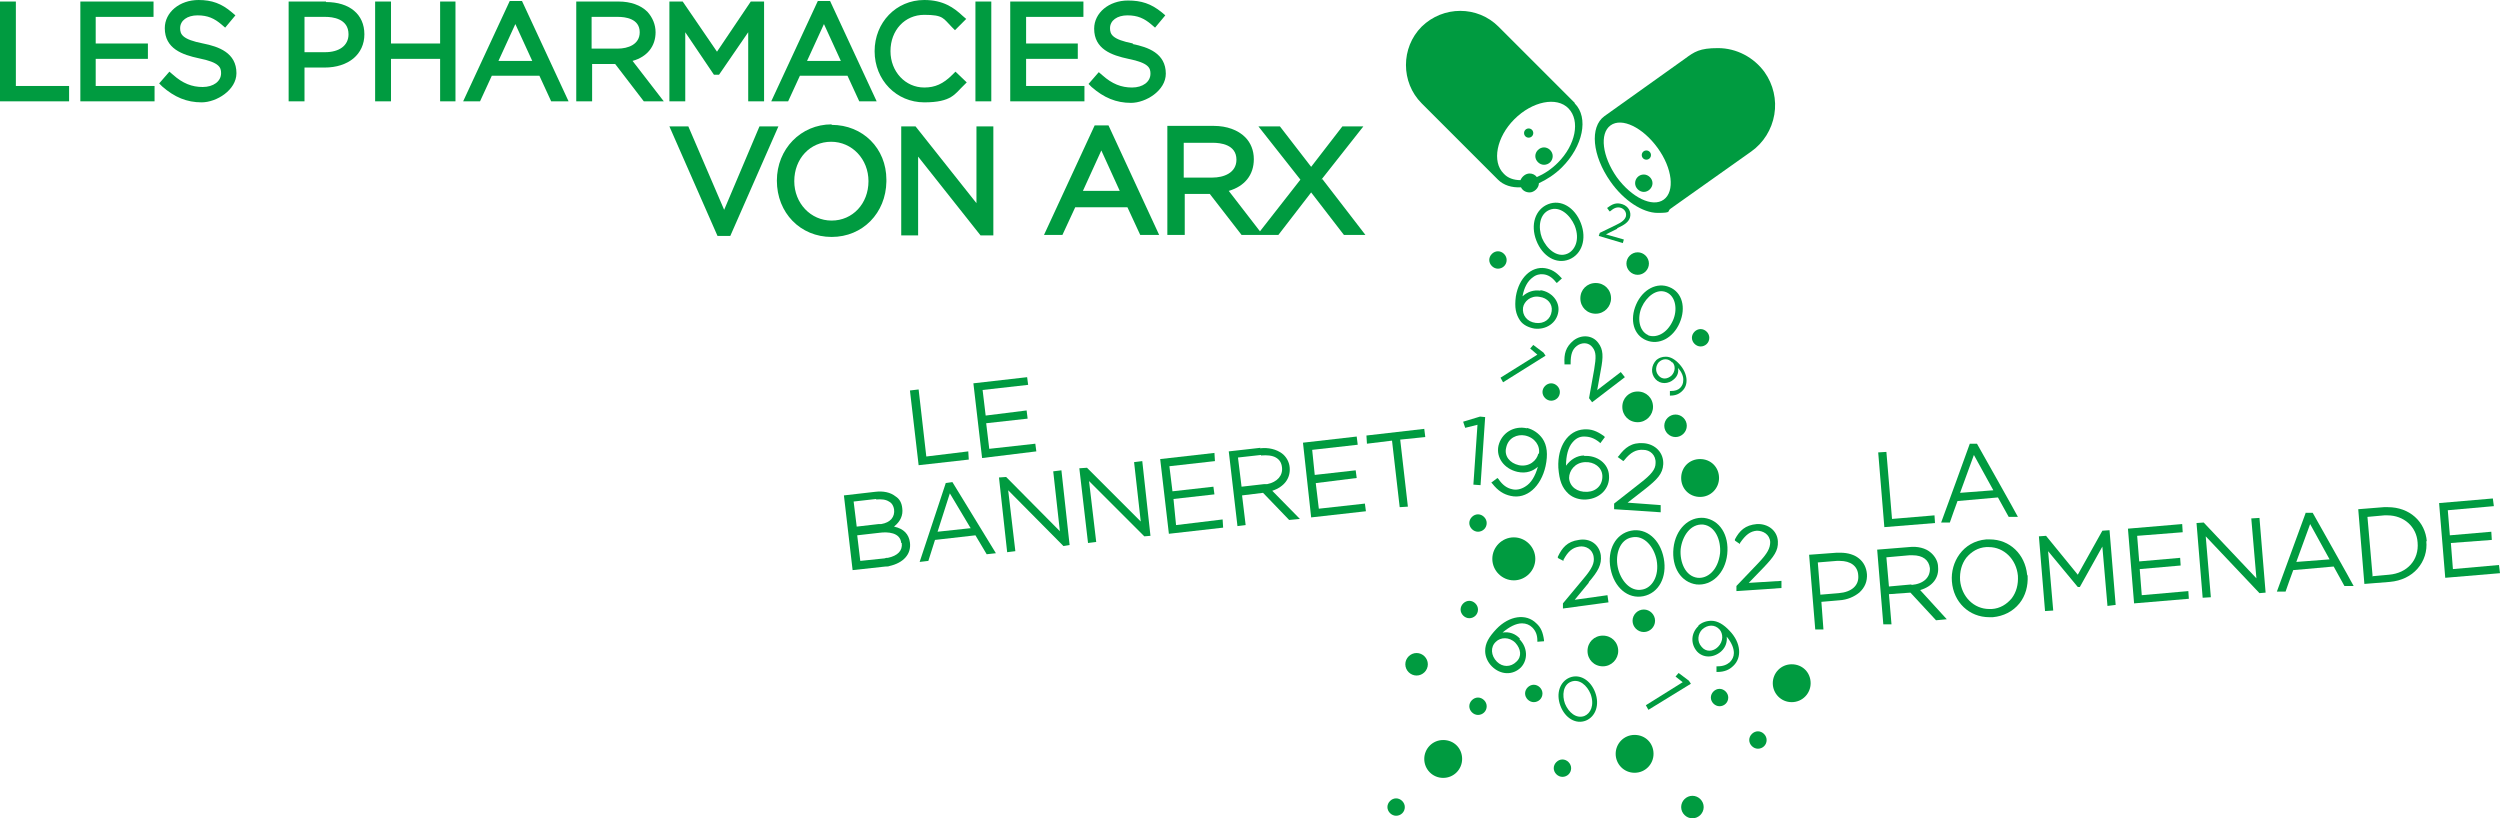 <?xml version="1.0" encoding="UTF-8"?>
<svg id="Calque_1" xmlns="http://www.w3.org/2000/svg" version="1.1" viewBox="0 0 488.5 159.9">
  <!-- Generator: Adobe Illustrator 29.3.1, SVG Export Plug-In . SVG Version: 2.1.0 Build 151)  -->
  <defs>
    <style>
      .st0 {
        fill: #009b40;
      }
    </style>
  </defs>
  <path class="st0" d="M316,44.6c1.5-.7,2.2-1.2,2.5-2.1h0c.3-1.1-.3-2.2-1.5-2.6-1.2-.4-2,0-2.9.7h-.1c0,0,.5.7.5.7h.1c.8-.7,1.4-.9,2.1-.7.6.2,1.2.8,1,1.7-.2.6-.7,1.1-2,1.7l-3.1,1.5-.2.6,4.7,1.4.2-.7-3.5-1,2.2-1.1Z"/>
  <path class="st0" d="M302.5,39.9c-2.5,1-3.5,4-2.3,7.1h0c1.2,3.1,3.9,4.7,6.4,3.7,2.5-1,3.5-4,2.3-7.1h0c-1.2-3.1-3.9-4.7-6.4-3.7M306.2,49.6c-2,.8-4-1-4.9-3.1h0c-.8-2.1-.5-4.7,1.5-5.5,2-.8,4,1,4.9,3.1h0c1.1,2.8,0,4.9-1.5,5.5"/>
  <path class="st0" d="M306.7,132.4c-1.9.8-2.7,3.1-1.8,5.5h0c.9,2.4,3,3.7,5,2.9,1.9-.8,2.7-3.1,1.8-5.5h0c-.9-2.4-3-3.7-5-2.9M309.6,139.9c-1.6.6-3.1-.7-3.8-2.4h0c-.6-1.6-.4-3.7,1.2-4.3,1.6-.6,3.1.7,3.8,2.4h0c.8,2.2,0,3.8-1.2,4.3"/>
  <path class="st0" d="M326.2,56.1c-2.4-1-5.2.4-6.5,3.4h0c-1.3,3-.5,6,2,7,2.4,1,5.2-.4,6.5-3.4h0c1.3-3,.5-6-2-7M322.1,65.5c-1.9-.8-2.2-3.5-1.3-5.5h0c.9-2,2.9-3.7,4.8-2.9,1.9.8,2.2,3.5,1.3,5.5h0c-1.2,2.7-3.4,3.5-4.9,2.9"/>
  <polygon class="st0" points="299.6 67.4 299 68.1 300.4 69.3 293.2 73.8 293.7 74.7 302 69.5 301.6 68.9 299.6 67.4"/>
  <polygon class="st0" points="328 131.5 327.4 132.2 328.8 133.3 321.6 137.8 322.1 138.7 330.4 133.6 330 133 328 131.5"/>
  <path class="st0" d="M323.7,70.3c-1.1,1.1-1.2,2.7-.2,3.8h0c.9,1,2.5,1,3.6,0,.8-.7.9-1.5.8-2.2.7.8,1.1,1.7,1,2.5,0,.5-.2,1-.6,1.4-.4.4-1,.6-1.8.6h-.2s0,.9,0,.9h.1c1,0,1.7-.3,2.3-.9,1.3-1.2,1.1-3.4-.5-5.2h0c-.9-1-1.8-1.5-2.7-1.5-.7,0-1.4.2-2,.8M326.8,70.8h0c.6.6.6,1.8-.2,2.6-.8.7-1.8.8-2.5,0h0c-.8-.9-.5-2,0-2.6.8-.8,1.9-.8,2.6,0"/>
  <path class="st0" d="M331.9,122.3c-1.5,1.4-1.6,3.5-.3,5h0c1.2,1.3,3.2,1.3,4.7,0,1-.9,1.2-2,1.1-2.9.9,1.1,1.4,2.2,1.4,3.2,0,.7-.3,1.3-.8,1.8-.6.5-1.3.8-2.4.8h-.2s0,1.1,0,1.1h.2c1.3,0,2.3-.4,3.1-1.2,1.7-1.6,1.5-4.5-.7-6.8h0c-1.2-1.3-2.4-2-3.6-2-.9,0-1.9.3-2.6,1M336,123h0c.7.8.8,2.3-.3,3.4-1,1-2.4,1-3.2,0h0c-1-1.1-.7-2.6.1-3.4,1.1-1,2.5-1,3.4,0"/>
  <path class="st0" d="M301,56.8c-1.3-.2-2.5.2-3.5,1.1.3-1.7,1-3,2-3.7.6-.5,1.4-.7,2.1-.6.9.1,1.7.6,2.4,1.5l.2.2,1-.9-.2-.2c-1-1.1-1.9-1.6-3.1-1.8-2.7-.4-5.1,1.9-5.7,5.5h0c-.3,2.2,0,3.5.8,4.7.6.9,1.7,1.4,2.8,1.6,2.3.3,4.4-1.1,4.7-3.3h0c.3-2-1.3-3.9-3.5-4.2M300.1,63.1c-1.7-.2-2.7-1.5-2.5-3h0c.2-1.2,1.5-2.4,3.2-2.1,1.6.2,2.6,1.4,2.4,2.8h0c-.2,1.6-1.5,2.5-3.1,2.3"/>
  <path class="st0" d="M297,124.8c-.9-1-2.1-1.4-3.4-1.2,1.3-1.1,2.6-1.8,3.8-1.8.8,0,1.5.3,2,.8.7.7,1,1.5,1,2.6v.2s1.3-.1,1.3-.1v-.2c-.2-1.5-.6-2.5-1.5-3.3-2-2-5.3-1.5-7.8,1.1h0c-1.5,1.6-2.2,2.8-2.2,4.3,0,1.1.5,2.2,1.3,3,1.7,1.7,4.1,1.8,5.7.2h0c1.4-1.5,1.3-3.9-.3-5.5M292.5,129.3c-1.2-1.2-1.3-2.9-.2-3.9h0c.9-.9,2.6-1,3.8.2,1.1,1.2,1.3,2.7.2,3.7h0c-1.1,1.1-2.7,1.1-3.8,0"/>
  <path class="st0" d="M312.1,76.2l.7-3.9c.5-2.6.5-4-.5-5.3h0c-1.1-1.5-3.2-1.7-4.8-.5-1.6,1.3-1.9,2.7-1.8,4.5v.2s1.2,0,1.2,0v-.2c0-1.7.3-2.7,1.2-3.4.9-.7,2.3-.8,3.1.3.7.9.7,1.9.3,4.3l-1,5.6.6.8,6.4-4.9-.8-1-4.7,3.6Z"/>
  <path class="st0" d="M294.4,50.8c0,1-.8,1.7-1.7,1.7s-1.7-.8-1.7-1.7.8-1.7,1.7-1.7,1.7.8,1.7,1.7"/>
  <path class="st0" d="M334,66c0,1-.8,1.7-1.7,1.7s-1.7-.8-1.7-1.7.8-1.7,1.7-1.7,1.7.8,1.7,1.7"/>
  <path class="st0" d="M290.5,138c0,1-.8,1.7-1.7,1.7s-1.7-.8-1.7-1.7.8-1.7,1.7-1.7,1.7.8,1.7,1.7"/>
  <path class="st0" d="M288.8,119.1c0,1-.8,1.7-1.7,1.7s-1.7-.8-1.7-1.7.8-1.7,1.7-1.7,1.7.8,1.7,1.7"/>
  <path class="st0" d="M304.8,76.6c0,1-.8,1.7-1.7,1.7s-1.7-.8-1.7-1.7.8-1.7,1.7-1.7,1.7.8,1.7,1.7"/>
  <path class="st0" d="M274.5,157.7c0,1-.8,1.7-1.7,1.7s-1.7-.8-1.7-1.7.8-1.7,1.7-1.7,1.7.8,1.7,1.7"/>
  <path class="st0" d="M337.7,136.3c0,1-.8,1.7-1.7,1.7s-1.7-.8-1.7-1.7.8-1.7,1.7-1.7,1.7.8,1.7,1.7"/>
  <path class="st0" d="M345.2,144.6c0,1-.8,1.7-1.7,1.7s-1.7-.8-1.7-1.7.8-1.7,1.7-1.7,1.7.8,1.7,1.7"/>
  <path class="st0" d="M290.5,102.2c0,1-.8,1.7-1.7,1.7s-1.7-.8-1.7-1.7.8-1.7,1.7-1.7,1.7.8,1.7,1.7"/>
  <path class="st0" d="M303.4,30.5c0,1-.8,1.7-1.7,1.7s-1.7-.8-1.7-1.7.8-1.7,1.7-1.7,1.7.8,1.7,1.7"/>
  <path class="st0" d="M307.7,20.1l-14.9-14.9c-4.1-4.1-10.8-4.1-15,0-4.1,4.1-4.1,10.9,0,15l14.9,14.9c1.1,1.1,2.7,1.6,4.5,1.5.3.6.9,1,1.7,1s1.8-.8,1.8-1.8,0,0,0,0c1.5-.7,3.1-1.7,4.5-3.1,4.1-4.1,5.3-9.7,2.5-12.5M300.3,34.6c-.3-.4-.8-.7-1.4-.7-.8,0-1.5.6-1.8,1.3-1.3,0-2.5-.4-3.3-1.3-2.3-2.3-1.4-7.1,2.1-10.6s8.3-4.5,10.6-2.1,1.4,7.1-2.1,10.6c-1.3,1.3-2.7,2.2-4.1,2.8"/>
  <path class="st0" d="M322.2,51.5c0,1.2-1,2.2-2.2,2.2s-2.2-1-2.2-2.2,1-2.2,2.2-2.2,2.2,1,2.2,2.2"/>
  <path class="st0" d="M329.6,83.2c0,1.2-1,2.2-2.2,2.2s-2.2-1-2.2-2.2,1-2.2,2.2-2.2,2.2,1,2.2,2.2"/>
  <path class="st0" d="M335.9,93.4c0,2-1.6,3.7-3.7,3.7s-3.7-1.6-3.7-3.7,1.6-3.7,3.7-3.7,3.7,1.6,3.7,3.7"/>
  <path class="st0" d="M285.7,148.3c0,2-1.6,3.7-3.7,3.7s-3.7-1.7-3.7-3.7,1.6-3.7,3.7-3.7,3.7,1.6,3.7,3.7"/>
  <path class="st0" d="M300,109.2c0,2.3-1.9,4.2-4.2,4.2s-4.2-1.9-4.2-4.2,1.9-4.2,4.2-4.2,4.2,1.9,4.2,4.2"/>
  <path class="st0" d="M323,79.5c0,1.6-1.3,3-3,3s-3-1.3-3-3,1.3-3,3-3,3,1.3,3,3"/>
  <path class="st0" d="M323.4,121.3c0,1.2-1,2.2-2.2,2.2s-2.2-1-2.2-2.2,1-2.2,2.2-2.2,2.2,1,2.2,2.2"/>
  <path class="st0" d="M332.9,157.7c0,1.2-1,2.2-2.2,2.2s-2.2-1-2.2-2.2,1-2.2,2.2-2.2,2.2,1,2.2,2.2"/>
  <path class="st0" d="M279,129.8c0,1.2-1,2.2-2.2,2.2s-2.2-1-2.2-2.2,1-2.2,2.2-2.2,2.2,1,2.2,2.2"/>
  <path class="st0" d="M316.2,127.2c0,1.6-1.3,3-3,3s-3-1.3-3-3,1.3-3,3-3,3,1.3,3,3"/>
  <path class="st0" d="M321.7,31.2c.5,0,.9-.4.9-.9s-.4-.9-.9-.9-.9.4-.9.9.4.9.9.9"/>
  <path class="st0" d="M344.8,14.1c-2.1-2.9-5.5-4.7-9.1-4.7s-4.6.7-6.5,2.1l-15.7,11.2h0s0,0,0,0c-2.9,2.1-2.4,7.7,1.2,12.8,2.6,3.7,6.3,6.1,9.2,6.1s1.8-.3,2.5-.8l15.8-11.2c2.4-1.7,4-4.3,4.5-7.2s-.2-5.9-1.9-8.3M325.1,39c-2.2,1.6-6.3-.4-9.2-4.4-2.8-4-3.4-8.5-1.2-10.1,2.2-1.6,6.3.4,9.2,4.4,2.9,4,3.4,8.5,1.2,10.1"/>
  <path class="st0" d="M321.2,34.1c-1,0-1.7.8-1.7,1.7s.8,1.7,1.7,1.7,1.7-.8,1.7-1.7-.8-1.7-1.7-1.7"/>
  <path class="st0" d="M310.4,113.8c1.9-2.2,2.6-3.5,2.4-5.3h0c-.3-2.1-2.1-3.4-4.3-3-2.3.3-3.3,1.6-4.1,3.3v.2c-.1,0,1.1.6,1.1.6v-.2c.9-1.7,1.8-2.4,3.1-2.6,1.2-.2,2.6.5,2.8,2,.2,1.2-.3,2.3-2,4.3l-4,4.8v1c.1,0,8.9-1.2,8.9-1.2l-.2-1.4-6.4.9,2.8-3.4Z"/>
  <path class="st0" d="M318.7,103.7c-3,.6-4.7,3.7-4,7.4h0c.7,3.7,3.4,6,6.4,5.4,3-.6,4.7-3.7,4-7.4h0c-.7-3.7-3.4-6-6.4-5.4M320.9,115.2c-2.4.5-4.3-1.9-4.8-4.4h0c-.5-2.5.4-5.4,2.8-5.8,2.4-.5,4.3,1.9,4.8,4.4h0c.6,3.3-1,5.5-2.8,5.8"/>
  <path class="st0" d="M333,101.2c-3-.3-5.6,2.2-6,5.9h0c-.4,3.8,1.5,6.7,4.5,7.1,3,.3,5.6-2.2,6-5.9h0c.4-3.8-1.5-6.7-4.5-7.1M331.7,112.9c-2.4-.3-3.5-3.1-3.3-5.6h0c.3-2.5,1.9-5,4.4-4.8,2.4.3,3.5,3.1,3.3,5.6h0c-.4,3.4-2.5,5-4.4,4.8"/>
  <path class="st0" d="M341.6,114l3-3.1c2-2.1,2.9-3.3,2.8-5.1h0c-.1-2.1-1.9-3.5-4.1-3.4-2.3.2-3.4,1.3-4.3,3v.2c-.1,0,1,.7,1,.7v-.2c1.1-1.6,2-2.3,3.3-2.4,1.2,0,2.5.7,2.6,2.2,0,1.2-.5,2.2-2.3,4.1l-4.3,4.5v1c0,0,8.8-.6,8.8-.6v-1.4c0,0-6.5.4-6.5.4Z"/>
  <polygon class="st0" points="285.9 82.4 286.3 83.6 288.7 83 287.9 94.7 289.3 94.8 290.2 81.5 289.2 81.4 285.9 82.4"/>
  <path class="st0" d="M298.4,83.7c-2.6-.6-5,.9-5.6,3.4h0c-.5,2.3,1.1,4.5,3.7,5.1,1.8.4,3.1-.2,4-1-.5,1.8-1.3,3.2-2.5,3.9-.8.5-1.7.7-2.5.5-1-.2-1.9-.8-2.7-2l-.2-.2-1.2.9.2.2c1.1,1.4,2.2,2.1,3.6,2.4,3.1.7,5.9-1.8,6.8-5.8h0c.5-2.3.3-4.1-.6-5.4-.7-1-1.8-1.8-3.1-2.1M300.6,88.6h0c-.3,1.4-1.8,2.7-3.8,2.3-1.8-.4-2.9-1.8-2.5-3.4h0c.4-2,2.2-2.7,3.7-2.4,1.9.4,3,2,2.7,3.6"/>
  <path class="st0" d="M309.6,89c-1.5,0-2.7.8-3.6,2,0-1.9.4-3.6,1.3-4.6.6-.7,1.3-1.1,2.2-1.1,1.1,0,2,.3,3,1.1l.2.2.9-1.2-.2-.2c-1.4-1-2.5-1.4-3.9-1.3-3.1.2-5.2,3.3-5,7.5h0c.2,2.5.7,3.9,2,5.1.9.8,2.2,1.2,3.5,1.1,2.7-.2,4.6-2.2,4.4-4.7h0c-.1-2.3-2.3-4-4.9-3.8M310.1,96.1c-1.9.1-3.4-1-3.5-2.7h0c0-1.4,1.1-3,3.1-3.1,1.8-.1,3.3,1,3.4,2.6h0c.1,1.8-1.1,3.1-2.9,3.2"/>
  <path class="st0" d="M317.8,98.4l3.6-2.8c2.4-1.9,3.5-3,3.6-4.9h0c.1-2.2-1.5-3.9-3.8-4.1-2.4-.2-3.7.9-4.9,2.5l-.2.2,1.1.8.2-.2c1.2-1.5,2.3-2.1,3.7-2,1.3,0,2.5,1,2.4,2.6,0,1.2-.8,2.2-3,3.9l-5.1,4v1.1c0,0,9.1.6,9.1.6v-1.4c.1,0-6.7-.5-6.7-.5Z"/>
  <path class="st0" d="M301.4,135.5c0,1-.8,1.7-1.7,1.7s-1.7-.8-1.7-1.7.8-1.7,1.7-1.7,1.7.8,1.7,1.7"/>
  <path class="st0" d="M299.6,26c0,.5-.4.9-.9.9s-.9-.4-.9-.9.4-.9.9-.9.9.4.9.9"/>
  <path class="st0" d="M353.8,133.5c0,2-1.6,3.7-3.7,3.7s-3.7-1.7-3.7-3.7,1.6-3.7,3.7-3.7,3.7,1.6,3.7,3.7"/>
  <path class="st0" d="M307,150.1c0,1-.8,1.7-1.7,1.7s-1.7-.8-1.7-1.7.8-1.7,1.7-1.7,1.7.8,1.7,1.7"/>
  <path class="st0" d="M323.1,147.3c0,2-1.6,3.7-3.7,3.7s-3.7-1.7-3.7-3.7,1.6-3.7,3.7-3.7,3.7,1.6,3.7,3.7"/>
  <path class="st0" d="M314.8,58.3c0,1.6-1.3,3-3,3s-3-1.3-3-3,1.3-3,3-3,3,1.3,3,3"/>
  <polygon class="st0" points="3.1 .3 0 .3 0 19.8 13.5 19.8 13.5 16.8 3.1 16.8 3.1 .3"/>
  <polygon class="st0" points="18.7 11.5 28.9 11.5 28.9 8.5 18.7 8.5 18.7 3.3 30 3.3 30 .3 15.7 .3 15.7 19.8 30.2 19.8 30.2 16.8 18.7 16.8 18.7 11.5"/>
  <path class="st0" d="M39.7,8.5c-4.1-.8-4.5-1.8-4.5-3h0c0-1.5,1.4-2.5,3.4-2.5s3.3.6,4.7,1.8l.7.6,2-2.4-.7-.6C43.3.7,41.4,0,38.8,0c-3.7,0-6.6,2.4-6.6,5.5h0c0,4,3.4,5.2,6.7,5.9,4,.8,4.3,1.8,4.3,2.9h0c0,1.6-1.5,2.7-3.6,2.7s-3.9-.7-5.8-2.4l-.7-.6-2,2.3.6.6c2.4,2.1,4.8,3.1,7.7,3.1s6.8-2.4,6.8-5.7h0c0-4-3.5-5.2-6.5-5.8"/>
  <path class="st0" d="M63.7.3h-7.3v19.5h3.1v-6.6h3.9c4.7,0,7.8-2.6,7.8-6.5h0c0-3.9-2.9-6.3-7.5-6.3M63.5,10.2h-4V3.3h4.1c1.3,0,4.5.3,4.5,3.4h0c0,2.2-1.8,3.5-4.6,3.5"/>
  <polygon class="st0" points="86 8.5 76.4 8.5 76.4 .3 73.3 .3 73.3 19.8 76.4 19.8 76.4 11.5 86 11.5 86 19.8 89 19.8 89 .3 86 .3 86 8.5"/>
  <path class="st0" d="M99.6.2l-9.1,19.6h3.3l2.3-5h9.3l2.3,5h3.4L102,.2h-2.4ZM97.4,11.9l3.3-7.2,3.3,7.2h-6.6Z"/>
  <path class="st0" d="M128.1,6.3h0c0-1.5-.6-2.9-1.6-4-1.3-1.3-3.3-2-5.6-2h-8.3v19.5h3.1v-7.3h4.5l5.6,7.3h3.9l-6.1-7.9c2.9-.8,4.5-2.9,4.5-5.6M115.6,3.3h5.2c1.3,0,4.2.3,4.2,3h0c0,2.4-2.3,3.2-4.3,3.2h-5.1V3.3Z"/>
  <polygon class="st0" points="133.9 6.3 139.5 14.6 140.5 14.6 146.2 6.3 146.2 19.8 149.3 19.8 149.3 .3 146.7 .3 140.1 10.1 133.4 .3 130.8 .3 130.8 19.8 133.9 19.8 133.9 6.3"/>
  <path class="st0" d="M156.3,14.8h9.3l2.3,5h3.4L162.2.2h-2.4l-9.1,19.6h3.3l2.3-5ZM157.7,11.9l3.3-7.2,3.3,7.2h-6.6Z"/>
  <path class="st0" d="M188.3,16.7l.6-.6-2.2-2.1-.6.6c-1.8,1.8-3.4,2.5-5.5,2.5-3.7,0-6.6-3.1-6.6-7.1h0c0-4.1,2.8-7.1,6.6-7.1s3.7.7,5.4,2.4l.6.6,2.2-2.2-.7-.6c-1.7-1.6-3.8-3.1-7.5-3.1-5.5,0-9.7,4.4-9.7,10h0c0,5.7,4.3,10,9.7,10s6-1.7,7.7-3.3"/>
  <rect class="st0" x="190.6" y=".3" width="3.1" height="19.5"/>
  <polygon class="st0" points="211.9 16.8 200.5 16.8 200.5 11.5 210.6 11.5 210.6 8.5 200.5 8.5 200.5 3.3 211.7 3.3 211.7 .3 197.4 .3 197.4 19.8 211.9 19.8 211.9 16.8"/>
  <path class="st0" d="M221.4,8.5c-4.1-.8-4.5-1.8-4.5-3h0c0-1.5,1.4-2.5,3.4-2.5s3.3.6,4.7,1.8l.7.6,2-2.4-.7-.6c-2.1-1.7-4-2.3-6.6-2.3-3.7,0-6.6,2.4-6.6,5.5h0c0,4,3.4,5.2,6.7,5.9,4,.8,4.3,1.8,4.3,2.9h0c0,1.6-1.5,2.7-3.6,2.7s-3.9-.7-5.8-2.4l-.7-.6-2,2.3.6.6c2.4,2.1,4.8,3.1,7.7,3.1s6.8-2.4,6.8-5.7h0c0-4-3.5-5.2-6.5-5.8"/>
  <polygon class="st0" points="148.4 24.7 141.5 41 134.5 24.7 130.8 24.7 140.2 46.1 142.7 46.1 152.1 24.7 148.4 24.7"/>
  <path class="st0" d="M162.5,24.3c-6,0-10.7,4.8-10.7,11h0c0,6.3,4.6,11,10.7,11s10.6-4.7,10.7-10.8c0-.1,0-.3,0-.4,0-6.1-4.6-10.7-10.7-10.7M162.5,43.1c-4.1,0-7.3-3.4-7.3-7.7h0c0-4.4,3.1-7.7,7.2-7.7s7.3,3.4,7.3,7.7h0c0,4.4-3.1,7.7-7.2,7.7"/>
  <polygon class="st0" points="190.8 39.7 178.9 24.7 176.1 24.7 176.1 46 179.4 46 179.4 30.6 191.6 46 194.1 46 194.1 24.7 190.8 24.7 190.8 39.7"/>
  <path class="st0" d="M213.9,24.5l-9.9,21.4h3.6l2.5-5.4h10.2l2.5,5.4h3.7l-9.9-21.4h-2.6ZM211.6,37.3l3.6-7.9,3.6,7.9h-7.2Z"/>
  <path class="st0" d="M258.2,35.1l8.2-10.4h-4.1l-6.1,7.9-6.1-7.9h-4.2l8.2,10.4-7.9,10.1-6.1-7.9c3.1-.9,4.9-3.1,4.9-6.2h0c0-1.7-.6-3.2-1.7-4.3-1.4-1.4-3.6-2.2-6.1-2.2h-9.1v21.3h3.4v-8h4.9l6.2,8h7.2l6.4-8.3,6.4,8.3h4.2l-8.4-10.9ZM231.4,27.9h5.6c1.4,0,4.6.3,4.6,3.3h0c0,2.6-2.5,3.5-4.7,3.5h-5.6v-6.8Z"/>
  <path class="st0" d="M364.8,112.2c-.2-2.6-2.2-4.2-5.2-4.2s-.5,0-.7,0l-5.4.4,1.2,14.6h1.6c0-.1-.4-5.4-.4-5.4l3.5-.3c1.6-.1,2.9-.7,3.9-1.5,1.1-1,1.6-2.2,1.5-3.7h0ZM359.3,115.9l-3.6.3-.5-6.3,3.7-.3c.2,0,.4,0,.6,0,2.1,0,3.5,1,3.6,2.8h0c.2,2-1.3,3.3-3.8,3.5"/>
  <path class="st0" d="M378.7,110.8h0c0-1.1-.6-2.1-1.4-2.8-1-.9-2.6-1.3-4.3-1.1l-6.2.5,1.2,14.6h1.6c0-.1-.5-5.9-.5-5.9l4.2-.3,5,5.4,2.1-.2-5.2-5.7c2.4-.7,3.7-2.4,3.5-4.5M373.5,114.2l-4.4.4-.5-5.7,4.5-.4c.2,0,.4,0,.6,0,2,0,3.2.9,3.4,2.5h0c.1,1.8-1.2,3.1-3.6,3.3"/>
  <path class="st0" d="M396.1,112.3s0,0,0,0c-.4-4-3.4-6.9-7.3-6.9s-.4,0-.7,0c-4.6.4-7,4.5-6.7,8.2h0c.3,4.1,3.4,7,7.3,7s.4,0,.7,0c2.1-.2,3.9-1.1,5.2-2.7,1.2-1.5,1.7-3.4,1.6-5.4,0,0,0,0,0,0M393.1,116.9c-1,1.2-2.3,2-3.9,2.1-.2,0-.3,0-.5,0h0c-3,0-5.4-2.4-5.7-5.6h0c-.1-1.7.3-3.2,1.2-4.4,1-1.2,2.3-2,3.9-2.1.2,0,.3,0,.5,0,3,0,5.4,2.4,5.7,5.6h0c.1,1.7-.3,3.2-1.2,4.4"/>
  <polygon class="st0" points="410.8 103.7 406 112.3 399.8 104.7 398.4 104.8 399.6 119.4 401.2 119.3 400.2 107.7 406 114.7 406.4 114.7 410.8 106.8 411.8 118.4 413.4 118.2 412.2 103.6 410.8 103.7"/>
  <polygon class="st0" points="418.5 116.3 418.1 111.2 426.1 110.5 426 109 418 109.7 417.6 104.7 426.5 104 426.4 102.4 415.8 103.3 417 117.9 427.7 117 427.6 115.5 418.5 116.3"/>
  <polygon class="st0" points="439.9 101.3 440.9 113 430.6 102.1 429.2 102.2 430.4 116.8 432 116.7 431 104.8 441.5 115.9 442.7 115.8 441.5 101.2 439.9 101.3"/>
  <path class="st0" d="M450.5,100.3l-5.6,15.3h1.7c0-.1,1.5-4.2,1.5-4.2l7.9-.7,2.1,3.8h1.8c0-.1-8-14.3-8-14.3h-1.4ZM455.2,109.3l-6.5.5,2.7-7.4,3.8,6.9Z"/>
  <path class="st0" d="M474.2,105.8c-.3-3.9-3.4-6.7-7.6-6.7s-.5,0-.8,0l-5,.4,1.2,14.6,5-.4c2.2-.2,4.1-1.1,5.4-2.6,1.3-1.5,1.9-3.4,1.7-5.4h0ZM463.6,112.5l-1-11.5,3.3-.3c.2,0,.4,0,.6,0,3.2,0,5.7,2.2,5.9,5.3h0c.3,3.4-2,6-5.6,6.3l-3.3.3Z"/>
  <polygon class="st0" points="488.3 110.4 479.3 111.2 478.9 106.1 486.9 105.5 486.8 103.9 478.7 104.6 478.3 99.7 487.3 98.9 487.1 97.4 476.6 98.3 477.8 112.9 488.5 112 488.3 110.4"/>
  <polygon class="st0" points="378.1 102.2 378 100.7 369.7 101.4 368.6 88.3 367 88.4 368.2 103 378.1 102.2"/>
  <path class="st0" d="M390.4,97.2l2.1,3.8h1.8c0-.1-8-14.3-8-14.3h-1.4c0,.1-5.6,15.4-5.6,15.4h1.7c0-.1,1.5-4.2,1.5-4.2l7.9-.7ZM389.5,95.8l-6.5.5,2.7-7.4,3.8,6.9Z"/>
  <path class="st0" d="M174.8,102.8c1.1-.9,1.7-2.1,1.5-3.5h0c-.1-1-.5-1.8-1.3-2.3-1-.8-2.4-1.1-4-.9l-6.1.7,1.7,14.6,6.4-.7c.3,0,.6,0,.8-.1,2.7-.6,4.3-2.3,4-4.6h0c-.2-1.6-1.2-2.7-3.1-3.1M171.2,97.6c1-.1,1.9,0,2.5.4.6.3.9.9,1,1.5h0c.2,1.5-.7,2.6-2.5,2.9-.2,0-.4,0-.5,0l-4.3.5-.6-4.9,4.4-.5ZM176.2,106.1h0c.2,1.5-.8,2.5-2.7,2.9-.2,0-.4,0-.6.1l-4.8.5-.6-5,4.4-.5c1.5-.2,4-.1,4.2,2"/>
  <path class="st0" d="M184.8,94.4l-5.1,15.4,1.7-.2,1.3-4.1,7.9-.9,2.2,3.7,1.8-.2-8.5-13.9-1.4.2ZM189.7,103.2l-6.5.7,2.4-7.5,4,6.7Z"/>
  <polygon class="st0" points="207.1 103.8 196.6 93.2 195.2 93.3 196.8 107.9 198.4 107.7 197 95.8 207.8 106.7 209 106.5 207.4 91.9 205.8 92.1 207.1 103.8"/>
  <polygon class="st0" points="222.9 101.9 212.4 91.4 210.9 91.5 212.6 106.1 214.2 105.9 212.8 94 223.6 104.8 224.8 104.7 223.2 90.1 221.6 90.3 222.9 101.9"/>
  <polygon class="st0" points="228.4 104.3 239 103.1 238.9 101.5 229.8 102.6 229.3 97.5 237.3 96.6 237.1 95.1 229.1 96 228.5 91.1 237.4 90.1 237.3 88.5 226.7 89.7 228.4 104.3"/>
  <path class="st0" d="M246.3,87.5l-6.2.7,1.7,14.6,1.6-.2-.7-5.8,4.1-.5,5.1,5.3,2.1-.2-5.4-5.5c2.4-.8,3.6-2.5,3.4-4.6h0c-.1-1.1-.7-2.1-1.5-2.7-1.1-.8-2.6-1.2-4.3-1M246.4,89c1.2-.1,2.2,0,2.9.4.7.4,1.1,1,1.2,1.9h0c.2,1.6-.9,2.9-2.9,3.3-.2,0-.4,0-.6,0l-4.4.5-.7-5.7,4.5-.5Z"/>
  <polygon class="st0" points="256.2 101.1 266.9 99.9 266.7 98.4 257.7 99.4 257.1 94.4 265.1 93.4 264.9 91.9 256.9 92.8 256.4 87.9 265.3 86.9 265.1 85.3 254.6 86.5 256.2 101.1"/>
  <polygon class="st0" points="267 85.1 267.1 86.7 272 86.1 273.5 99.1 275.1 99 273.6 85.9 278.5 85.4 278.3 83.8 267 85.1"/>
  <polygon class="st0" points="189.2 88.2 181 89.2 179.5 76.1 177.8 76.3 179.5 90.9 189.3 89.8 189.2 88.2"/>
  <polygon class="st0" points="202.3 86.7 193.3 87.7 192.7 82.7 200.8 81.8 200.6 80.2 192.6 81.2 192 76.2 200.9 75.2 200.7 73.7 190.2 74.9 191.9 89.5 202.5 88.2 202.3 86.7"/>
</svg>